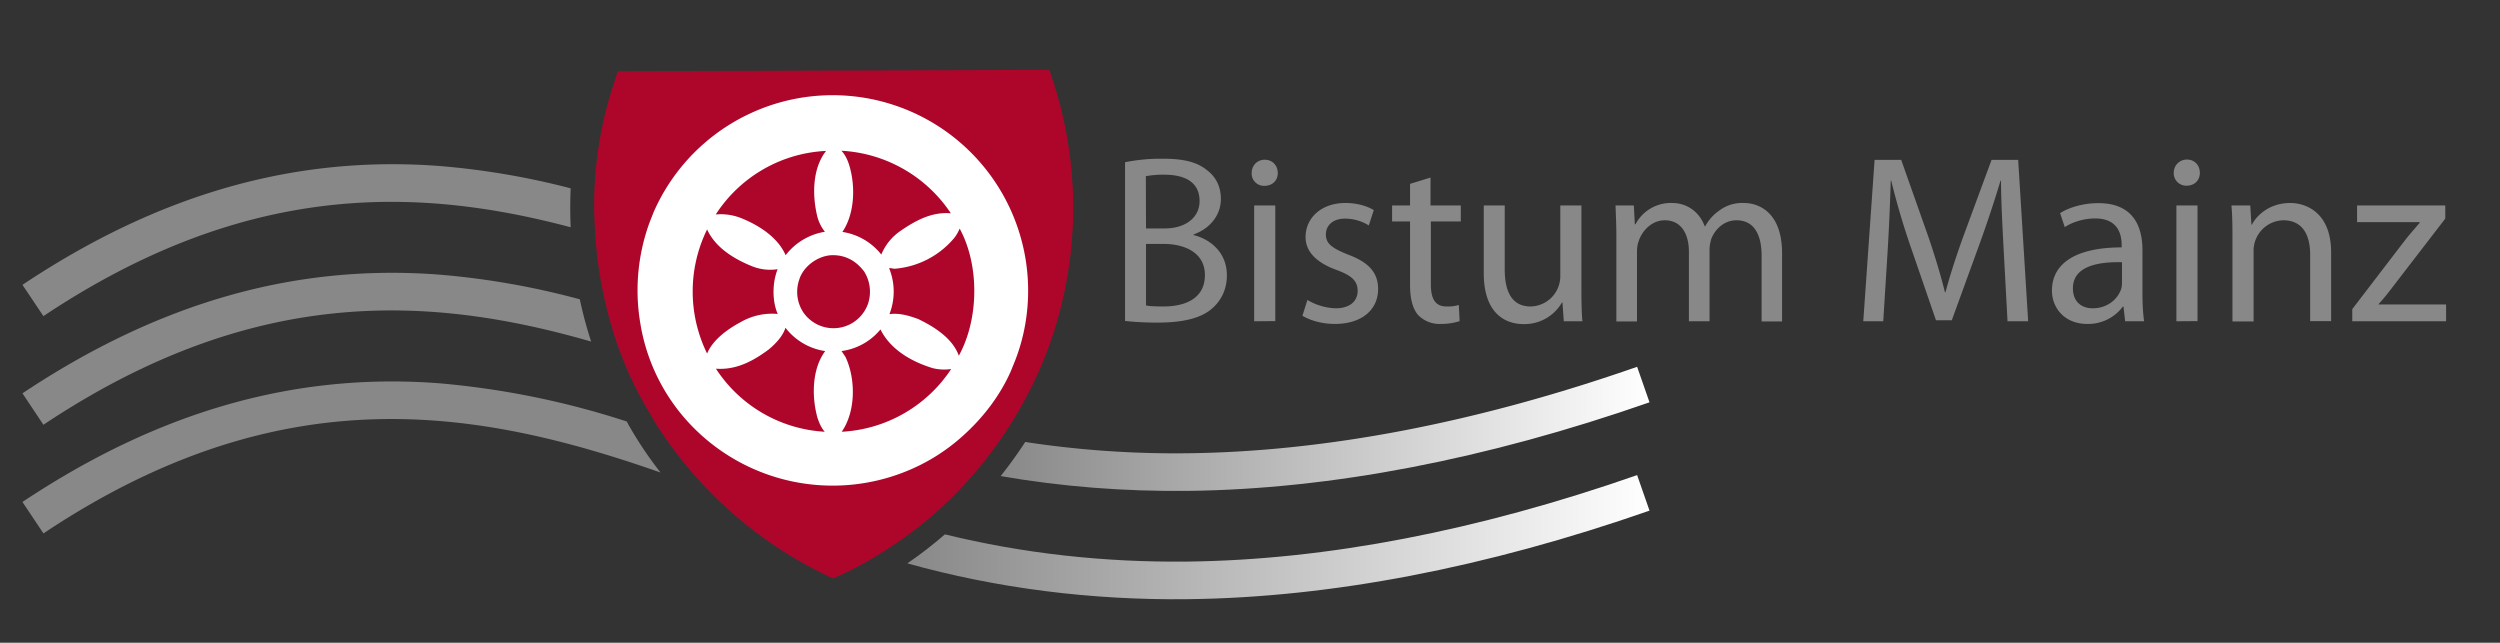 <svg xmlns="http://www.w3.org/2000/svg" width="1502.6" height="386.3" viewBox="0 0 1502.6 386.3">
  <rect x="0" y="0" width="1502.6" height="386.3" fill="#333333" stroke="none"/>
  <defs>
    <clipPath id="a">
      <path d="M5369.9 686.2c643.6 7.5 1345 142.2 2084.4 400.2l-56 160.5c-722-252-1405.2-383.4-2030.4-390.7a4488 4488 0 0 0-734.7 51A2005.2 2005.2 0 0 0 4522 753c275-47.7 558.2-70.1 847.8-66.7z"/>
    </clipPath>
    <linearGradient id="b" x2="1" gradientTransform="matrix(-2932.32 0 0 2932.32 7454.3 966.4)" gradientUnits="userSpaceOnUse">
      <stop offset="0" stop-color="#fff"/>
      <stop offset="1" stop-color="#888"/>
    </linearGradient>
    <clipPath id="c">
      <path d="M5369.9 196.8c643.6 7.5 1345 142.1 2084.4 400.1l-56 160.6c-722-252-1405.2-383.4-2030.4-390.8-379-4.4-746.5 36.9-1097.8 123-54.2-47-110.8-90.9-169.7-131.2 404-112.5 829.4-166.9 1269.5-161.8z"/>
    </clipPath>
    <linearGradient id="d" x2="1" gradientTransform="matrix(-3353.88 0 0 3353.88 7454.3 477)" gradientUnits="userSpaceOnUse">
      <stop offset="0" stop-color="#fff"/>
      <stop offset="1" stop-color="#888"/>
    </linearGradient>
  </defs>
  <path fill="#fff" d="M563.3 67.3a123.6 123.6 0 0 1 45 169 123.6 123.6 0 0 1-168.8 45 123.6 123.6 0 0 1-45.2-168.9 123.6 123.6 0 0 1 169-45.1"/>
  <path fill="#888" d="M688.8 183.6c2.6.5 6 .6 10.5.6 13 0 24.9-4.7 24.9-18.9 0-13-11.4-18.7-25-18.7h-10.4zm0-46.3H700c13.1 0 21-7 21-16.4 0-11.3-8.6-15.9-21.2-15.9a55 55 0 0 0-11.1.9zm-12.6-39.8a110 110 0 0 1 23-2.1c12.5 0 20.5 2.1 26.4 7 5 3.8 8.2 9.5 8.2 17.2 0 9.5-6.3 17.7-16.4 21.3v.4c9.2 2.2 20 9.8 20 24.2 0 8.3-3.3 14.8-8.3 19.4-6.6 6.2-17.6 9-33.4 9-8.7 0-15.3-.5-19.5-1V97.4m77.6 95.7v-69.6h12.7V193zM768 104c0 4.3-3 7.7-8.1 7.7a7.4 7.4 0 0 1-7.6-7.7c0-4.3 3.1-8 7.9-8 4.6 0 7.8 3.5 7.8 8m17.8 76.3a35.8 35.8 0 0 0 16.9 5c9 0 13.3-4.6 13.3-10.5 0-6-3.6-9.2-12.8-12.6-12.6-4.6-18.5-11.4-18.5-19.7 0-11.3 9.2-20.5 24-20.5 7 0 13.2 1.9 17 4.3l-3 9.2a27 27 0 0 0-14.3-4.1c-7.5 0-11.5 4.3-11.5 9.5 0 5.7 4 8.3 13 12 12 4.4 18.4 10.4 18.4 20.8 0 12.4-9.7 21-26 21-7.6 0-14.6-2-19.5-4.9l3-9.5m74-73.6v16.8H878v9.6h-18v37.6c0 8.6 2.4 13.5 9.4 13.5a23 23 0 0 0 7.4-.9l.5 9.7a36 36 0 0 1-11.2 1.7 18 18 0 0 1-13.7-5.3c-3.4-3.9-4.9-10-4.9-18.3v-38h-10.8v-9.6h10.8v-13l12.4-3.8m90.6 67.3c0 7.3.1 13.7.6 19.1h-11.2l-.8-11.3h-.3a26 26 0 0 1-23 13c-11 0-24-6.3-24-30.6v-40.7h12.6v38.4c0 13.2 4.2 22.3 15.6 22.3a18.2 18.2 0 0 0 17.8-18.1v-42.6h12.7V174m21-31.7c0-7.3-.3-13-.5-18.8h11l.6 11.3h.4a24 24 0 0 1 22-12.8c9.4 0 16.6 5.8 19.6 14h.3c2.2-4 5-7 8-9.1a23 23 0 0 1 15.2-4.9c9.4 0 23 6 23 30.2v41h-12.3v-39.4c0-13.5-5-21.4-15.1-21.4-7.4 0-12.9 5.3-15.2 11.3-.5 2-1 4-1 6.4v43h-12.4v-41.7c0-11.1-4.8-19-14.5-19-7.8 0-13.7 6.3-15.7 12.6-.7 1.8-1 4-1 6.2v42h-12.4v-50.9m232.8 8.2c-.7-13.5-1.6-30-1.6-41.9h-.3a732.5 732.5 0 0 1-12.2 36.9l-17.1 47h-9.5l-15.9-46.2a449.2 449.2 0 0 1-11-37.7h-.3c-.3 12.1-1 28.2-1.9 43l-2.6 41.5h-12l6.8-97h16l16.6 47c4 11.9 7.2 22.5 9.7 32.6h.3c2.6-9.8 6-20.4 10.4-32.7l17.3-46.9h16l6 97h-12.4l-2.3-42.6m71.1 7.1c-13.8-.3-29.5 2.1-29.5 15.7 0 8.3 5.5 12 11.8 12 9.2 0 15.2-5.7 17.2-11.6.4-1.4.5-2.9.5-4zm12.3 18.8c0 6 .3 12 1 16.7h-11.4l-1-8.8h-.4a26 26 0 0 1-21.3 10.4c-14.1 0-21.3-10-21.3-20 0-16.8 15-26 41.9-26v-1.4c0-5.6-1.6-16-15.9-16-6.6 0-13.4 2-18.3 5.2l-2.8-8.4c5.7-3.6 14.2-6 23-6 21.3 0 26.5 14.4 26.5 28.3v26m20.4 16.7v-69.6h12.7V193zm14.1-89.2c0 4.3-3 7.7-8 7.7a7.5 7.5 0 0 1-7.7-7.7c0-4.3 3.2-8 8-8 4.6 0 7.7 3.5 7.7 8m19.6 38.4c0-7.3-.1-13-.6-18.8h11.3l.7 11.5h.3c3.4-6.5 11.5-13 23-13 9.6 0 24.6 5.8 24.6 29.7V193h-12.6v-40c0-11.3-4.2-20.6-16.2-20.6a18.3 18.3 0 0 0-17.8 18.8v42h-12.7v-50.9m72 43.5l31.4-41c3.1-4 6-7.2 9.2-11v-.3h-37.7v-10h53v7.9l-31.1 40.4c-3 4-5.8 7.5-9 11v.2h40.6v10.1h-56.4v-7.3M343 113.2a459.4 459.4 0 0 0-79.8-13.5c-86.3-6.3-168 17-249.7 71.5L26.1 190c119.7-79.8 221.8-78.7 316.9-53.4a265.7 265.7 0 0 1 0-23.4"/>
  <path fill="#888" d="M263.2 165c-86.3-6.4-168 17-249.7 71.4l12.6 18.9c125-83.3 230.5-78.5 329.2-50-2.7-8.3-5-16.8-6.8-25.4a471 471 0 0 0-85.3-14.9"/>
  <g clip-path="url(#a)" transform="matrix(.133 0 0 -.133 0 386.3)">
    <path fill="url(#b)" d="M5369.9 686.2c643.6 7.5 1345 142.2 2084.4 400.2l-56 160.5c-722-252-1405.2-383.4-2030.4-390.7a4488 4488 0 0 0-734.7 51A2005.2 2005.2 0 0 0 4522 753c275-47.7 558.2-70.1 847.8-66.7"/>
  </g>
  <path fill="#888" d="M376.6 253.3a502.9 502.9 0 0 0-113.4-23c-86.3-6.4-168 17-249.7 71.4l12.6 18.9C168.8 225.4 286.3 245.2 397 284a231.5 231.5 0 0 1-19.3-28.8l-1-1.9"/>
  <g clip-path="url(#c)" transform="matrix(.133 0 0 -.133 0 386.3)">
    <path fill="url(#d)" d="M5369.9 196.8c643.6 7.5 1345 142.1 2084.4 400.1l-56 160.6c-722-252-1405.2-383.4-2030.4-390.8-379-4.4-746.5 36.9-1097.8 123-54.2-47-110.8-90.9-169.7-131.2 404-112.5 829.4-166.9 1269.5-161.8"/>
  </g>
  <path fill="#ae062b" d="M415.8 256a115 115 0 0 1-31-62 118.9 118.9 0 0 1 5.8-60.8l2.3-5.8A117.5 117.5 0 0 1 615.2 200a113 113 0 0 1-5.1 16.8l-2.6 6.4c-6.2 14-16 27.3-28.7 38.7a114.5 114.5 0 0 1-34.7 21.6A117.8 117.8 0 0 1 415.8 256zM630.1 42h-1.3l-257.5.8-4.3 13.5a232.6 232.6 0 0 0-9.4 82 254 254 0 0 0 13 67.4 221 221 0 0 0 19.5 42v-.1l1.6 2.8 1.5 2.7A249.6 249.6 0 0 0 498 346.4l2.8 1.3 2.6-1.2a224.8 224.8 0 0 0 30-16.5 238.6 238.6 0 0 0 56-50 251.9 251.9 0 0 0 35.5-58 235.5 235.5 0 0 0 12.5-36.5 245.4 245.4 0 0 0-5.2-139l-1.5-4.4h-.5"/>
  <path fill="#ae062b" d="M461.5 63.3a118.3 118.3 0 0 1 146.7 160.3c-6.2 14-16.2 27.5-29 39a115.2 115.2 0 0 1-34.8 21.7 118.5 118.5 0 0 1-151.9-61.6A119.6 119.6 0 0 1 390 133l2.3-6a119.8 119.8 0 0 1 69.3-63.7zm167.3-20.5l-257 .7-4 13a231.8 231.8 0 0 0-9.5 81.8 253.3 253.3 0 0 0 13 67.1c5.2 15 11.7 29.2 19.5 42v-.1l1.5 2.8 1.6 2.6a248.9 248.9 0 0 0 104.4 93l2.4 1.2 2.3-1.1a224 224 0 0 0 30-16.5 238 238 0 0 0 55.6-49.8 250.5 250.5 0 0 0 43.6-78.9 249 249 0 0 0 4.3-15.1v-.2a244.6 244.6 0 0 0-5.2-138.6l-1.2-3.9h-1.3"/>
  <path fill="#ae062b" d="M571.5 128.2c-11.5-1-21.3 4.4-30.3 10.6a32 32 0 0 0-11.5 14.2 36.8 36.8 0 0 0-23.4-13.6c7.5-11 8-27.8 4-40.5-1-3-2.3-5.9-4.6-8.3a84.4 84.4 0 0 1 65.8 37.6m-75-37.5c-8.3 10.6-8.4 26.8-5.2 39.7a25 25 0 0 0 4.5 8.9 37.2 37.2 0 0 0-23.6 14.1c-4.6-10.7-16-17.9-26-22a33.2 33.2 0 0 0-16-2.5 83.7 83.7 0 0 1 66.3-38.2m79.8 123.1c-3.8-10.6-15-17.5-24.3-22-5.4-2-11.2-3.8-17.4-3a37.3 37.3 0 0 0-.2-27.6c1-.2 2.5.4 3.6.3a52 52 0 0 0 35.8-18.8 25 25 0 0 0 3-5.3c12 22 11.6 54.4-.5 76.4m-124.1-53.7a29.3 29.3 0 0 0 15.2 1.7c-3.2 7.9-3.4 19 0 26.8v.1a37.7 37.7 0 0 0-22.4 5c-7.5 4-16.6 10.5-20 18.8a84.6 84.6 0 0 1 0-74.6c5.1 11.2 16.7 18 27.2 22.2m108.5 61.2a29 29 0 0 0 11 .5 84 84 0 0 1-65.8 37.7c8.5-12.2 8.5-31.7 2.3-44.9l-2.4-3.6a36.6 36.6 0 0 0 23.4-13c6.2 12.5 19.3 19.6 31.5 23.3M496 211c-8 10.7-8.2 27.3-4.7 40 1 3 2.2 6 4.4 8.5a83.6 83.6 0 0 1-65.4-37.9c12.2.9 22.4-4.6 31.8-11.6 4.4-3.7 8.4-8 10-13a36.9 36.9 0 0 0 23.8 14m23.1-48.4a22.8 22.8 0 0 1 2.8 19.7 22 22 0 0 1-39 5.4 22.4 22.4 0 0 1-2.4-19.7c2.4-7.8 10.8-14 19-14.6 8-.4 14.7 3 19.5 9.2"/>
</svg>
